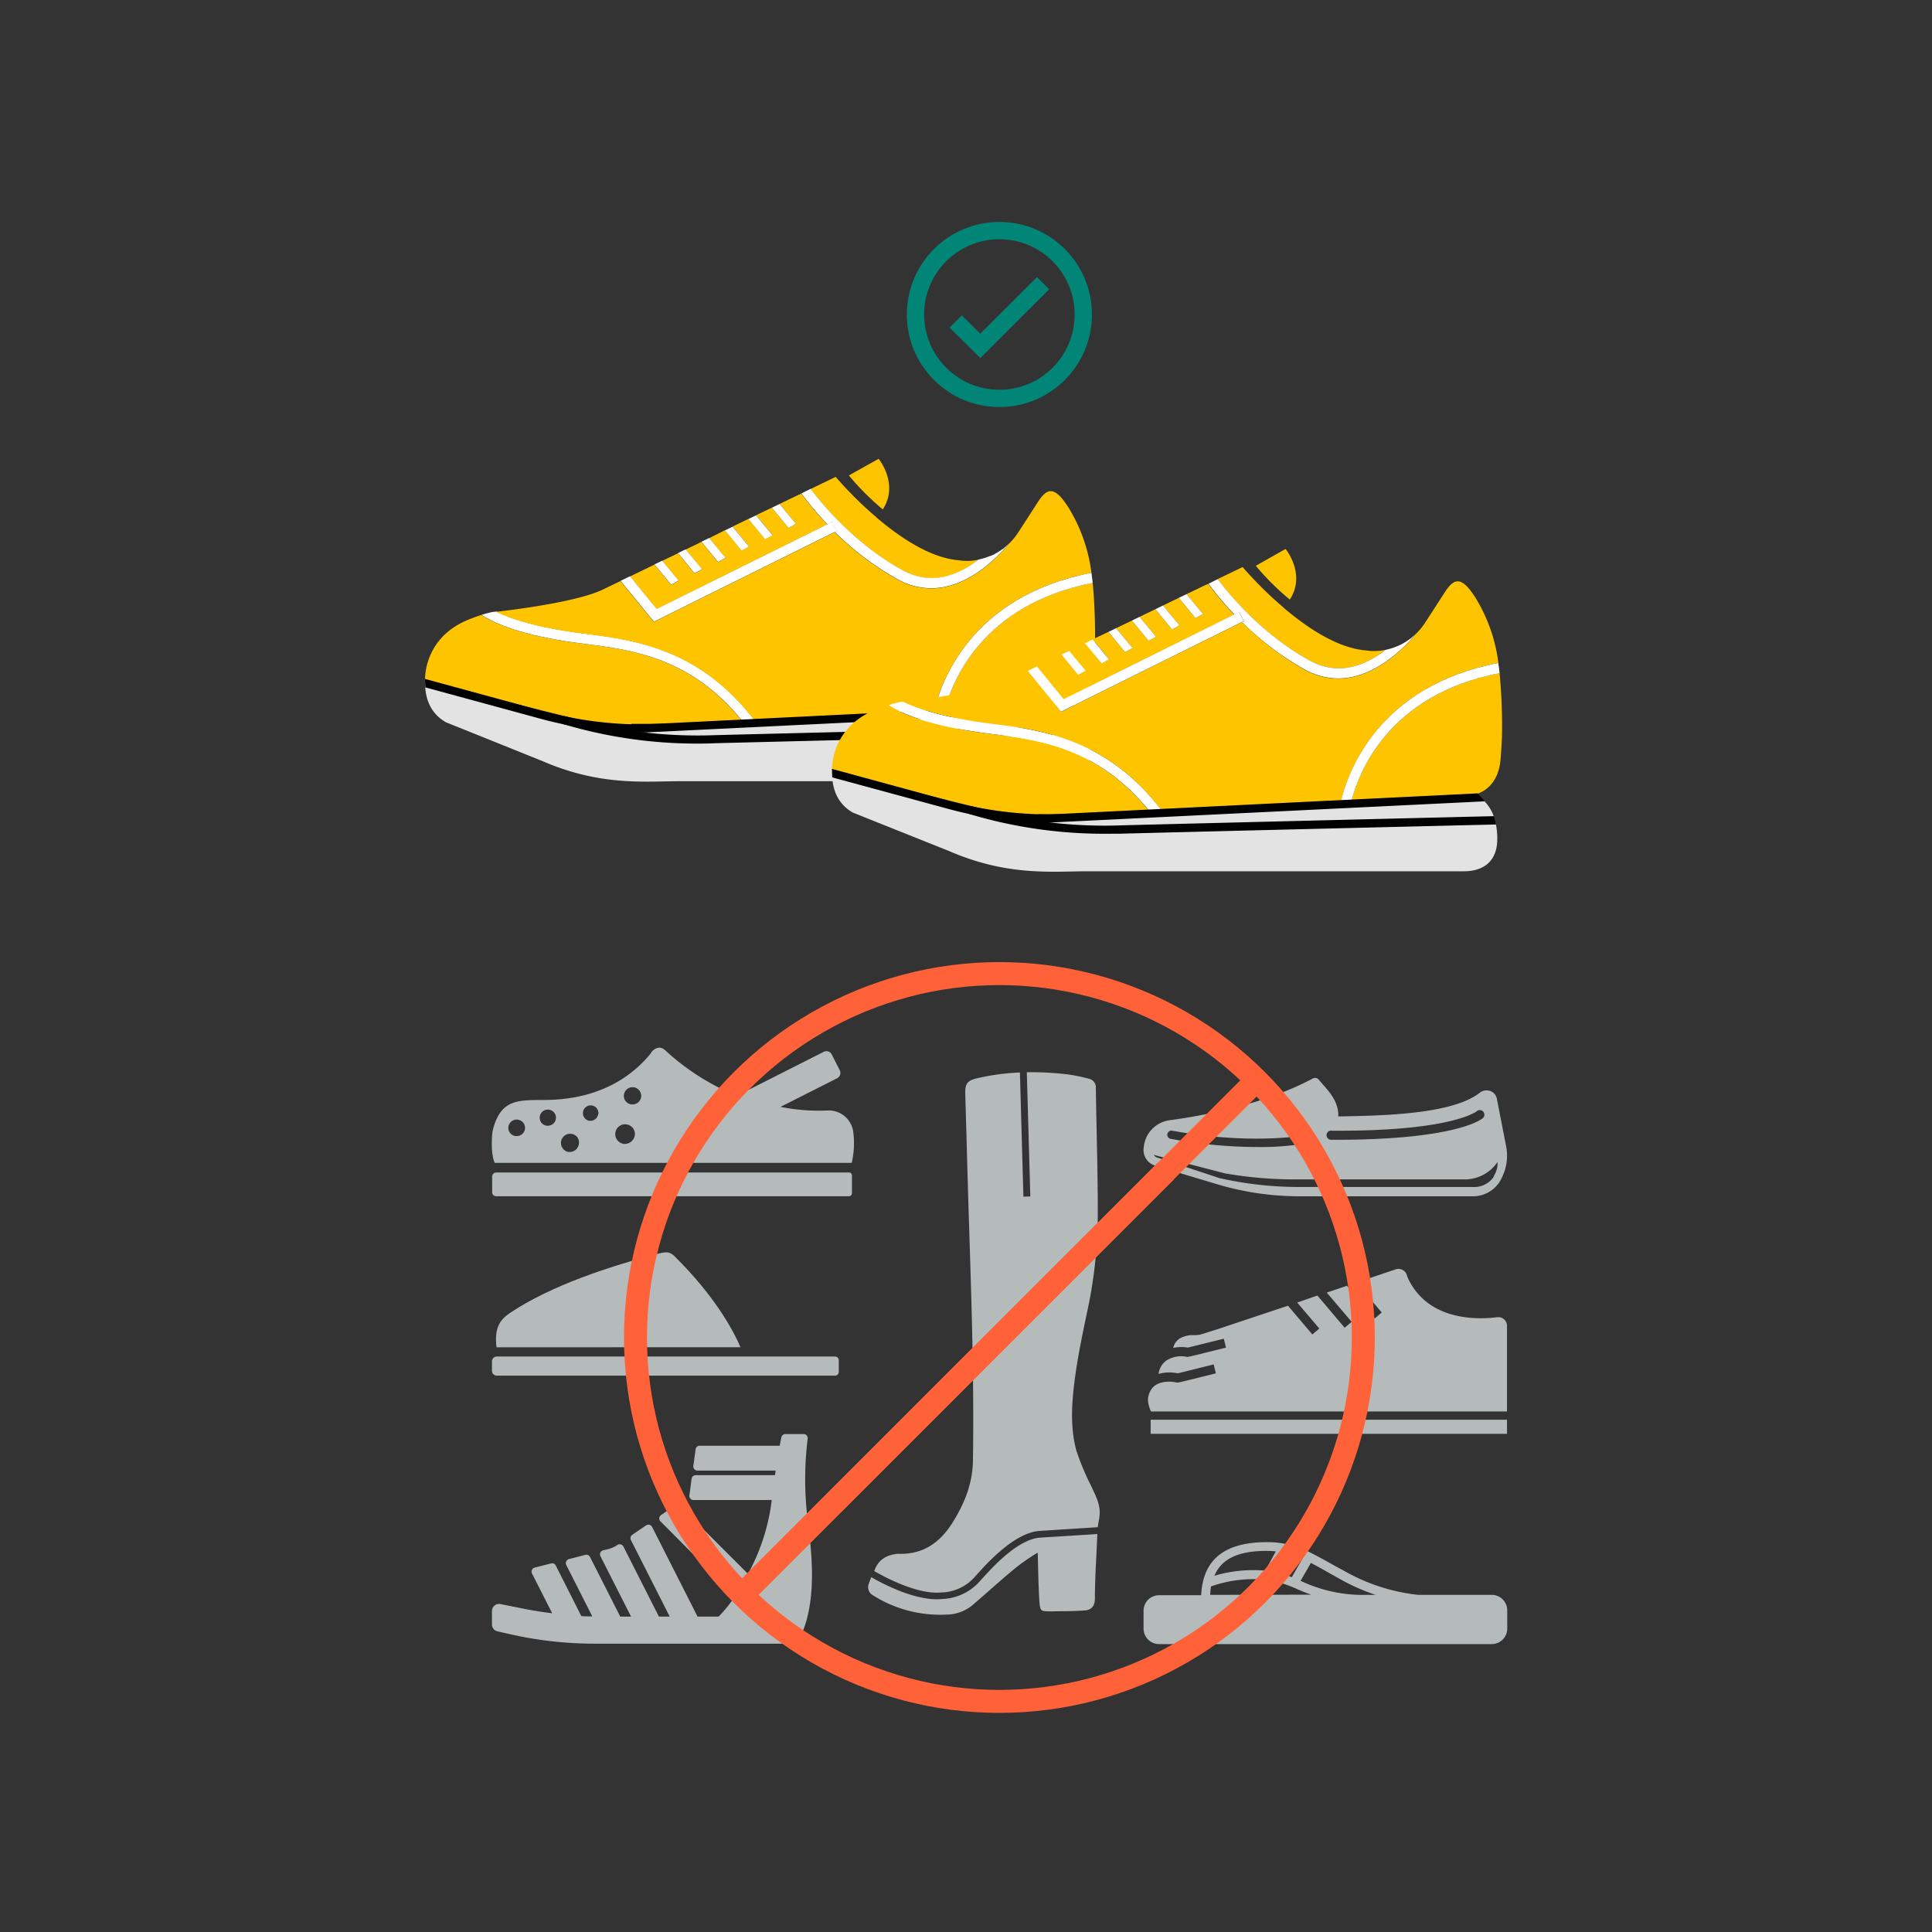 <svg xmlns="http://www.w3.org/2000/svg" viewBox="0 0 420 420"><rect x="0" y="0" width="420" height="420" fill="#333333" stroke="none"/><defs><style>.cls-1{isolation:isolate;}.cls-2{mix-blend-mode:multiply;}.cls-3{fill:#ffc400;}.cls-4{fill:#fff;}.cls-5{fill:#e3e3e3;}.cls-6,.cls-8{fill:none;stroke-miterlimit:10;}.cls-6{stroke:#008577;stroke-width:3.76px;}.cls-7{fill:#b5bbbb;}.cls-8{stroke:#ff6138;stroke-width:5px;}</style></defs><g class="cls-1"><g id="Edits-complete" class="cls-2"><path class="cls-3" d="M196.21,124c6.41,3.51,12.3,1,16.5-2.32a11.88,11.88,0,0,1-4.28.12c-12.45-1-26.76-18.13-26.76-18.13l-3.87,1.87-1.59.77C178.54,109.41,185.77,118.27,196.21,124Z"/><path class="cls-3" d="M173.35,107.69l-3.89,1.87,3.58,4.32-1.63.88-3.6-4.4L164.36,112l3.57,4.32-1.62.88-3.6-4.4-3.45,1.67,3.57,4.31-1.63.88-3.6-4.4L154.15,117l3.58,4.32-1.63.88-3.6-4.4-3.45,1.67,3.58,4.32-1.63.88-3.6-4.4-3.26,1.57-.19.09,3.57,4.32-1.62.88-3.61-4.4-3.42,1.66-1.92.93,5.8,7.1L179.84,114a66.93,66.93,0,0,1-5.66-6.7Z"/><path class="cls-4" d="M180.89,113.46l-1,.52c.52.53,1.06,1.09,1.64,1.65l.39-.19Z"/><path class="cls-4" d="M202.43,127.87c7.84,0,14.22-6.47,17-9.79a15.17,15.17,0,0,1-1.5,1.3c-.16.12-.31.21-.47.32L217,120a7.16,7.16,0,0,1-.65.37l-.26.15-.72.34-.13,0a14.07,14.07,0,0,1-1.57.55h0c-.33.09-.65.17-.95.23-4.2,3.28-10.09,5.83-16.5,2.32-10.44-5.72-17.67-14.58-20-17.69l-2,1a66.93,66.93,0,0,0,5.66,6.7l1-.52,1,2-.39.19a63,63,0,0,0,13.67,10.3A15,15,0,0,0,202.43,127.87Z"/><path class="cls-3" d="M191.91,110.74c3.6-5.53-.91-11-.91-11l-6.46,3.62A57.27,57.27,0,0,0,191.91,110.74Z"/><path class="cls-3" d="M182.37,104.58l-1,.56,6.69,9.31a15.51,15.51,0,0,0,2.43-2A61.66,61.66,0,0,1,182.37,104.58Z"/><path class="cls-3" d="M127.22,140c-1.43-.19-2.8-.36-4.1-.56-11.37-1.77-16.54-4.45-18.48-5.75a32.94,32.94,0,0,0-3.33,1.24c-9.54,4.19-8.91,13.22-8.91,13.22l41.06,10.17,28-1.43C150.3,143,137.52,141.3,127.22,140Z"/><path class="cls-4" d="M162.19,157.78l1.32-1-2,.11C161.7,157.17,162,157.47,162.19,157.78Z"/><path class="cls-4" d="M127.5,137.78c-1.41-.18-2.76-.35-4-.55-8.23-1.27-13-3-15.61-4.28l-.78.08s-1,.19-2.43.64c1.94,1.3,7.11,4,18.48,5.75,1.3.2,2.67.37,4.1.56,10.3,1.32,23.08,3,34.24,16.89l2-.11.43-.33C152.05,140.94,137.86,139.11,127.5,137.78Z"/><polygon class="cls-4" points="181.87 115.44 180.89 113.46 142.75 132.38 136.95 125.28 134.9 126.27 142.15 135.15 181.87 115.44"/><polygon class="cls-4" points="147.52 126.21 143.95 121.89 142.29 122.69 145.9 127.09 147.52 126.21"/><polygon class="cls-4" points="152.63 123.75 149.05 119.43 148.6 119.64 147.4 120.23 151 124.63 152.63 123.75"/><polygon class="cls-4" points="157.73 121.28 154.15 116.96 153.88 117.09 152.5 117.76 156.1 122.16 157.73 121.28"/><polygon class="cls-4" points="162.83 118.81 159.26 114.5 158.34 114.94 157.6 115.29 161.2 119.69 162.83 118.81"/><polygon class="cls-4" points="167.93 116.35 164.36 112.03 163.61 112.39 162.71 112.83 166.31 117.23 167.93 116.35"/><polygon class="cls-4" points="173.04 113.88 169.46 109.56 168.07 110.24 167.81 110.36 171.41 114.76 173.04 113.88"/><path d="M148.69,157.36l-11.45,0v.39c.83,0,1.66,0,2.5,0Z"/><path class="cls-5" d="M236.55,158.73a9.42,9.42,0,0,0-4.45-5.87l-83.41,4.5-8.95.48c-.84,0-1.67,0-2.5,0a84.47,84.47,0,0,1-19.39-2.88l-25.46-6.83c0,2.95.67,6.64,4.52,8.87l20.91,8.41c12.74,5.54,22.32,4.42,30.13,4.42h81.78c4.56,0,7.14-2.41,7.28-6.6A15,15,0,0,0,236.55,158.73Z"/><path class="cls-3" d="M237.55,126.72c-24.25,4.72-30.69,21.7-32.24,27.91l25.05-1.28c4.31-.23,7-3.26,7.38-7.93.17-2,.3-5,.3-5A128.2,128.2,0,0,0,237.55,126.72Z"/><path class="cls-3" d="M237.27,124.53a35.62,35.62,0,0,0-4.87-14c-3.08-4.89-4.7-4.64-6.82-1.32l-4.17,6.45a14.35,14.35,0,0,1-2,2.47c-2.75,3.32-9.13,9.79-17,9.79a15,15,0,0,1-7.28-1.94,63,63,0,0,1-13.67-10.3l-39.33,19.52-7.25-8.88-.49.23-3.3,1.6c-5.66,2.74-19.8,4.46-23.26,4.85,2.59,1.26,7.38,3,15.61,4.28,1.28.2,2.63.37,4,.55,10.36,1.33,24.55,3.16,36.44,18.65l-.43.33,39.51-2C204.44,148.59,210.92,129.58,237.27,124.53Z"/><path class="cls-4" d="M237.55,126.72c-.08-.73-.18-1.46-.28-2.19-26.35,5.05-32.83,24.06-34.25,30.21l2.29-.11C206.86,148.42,213.3,131.44,237.55,126.72Z"/><path d="M139.77,159.23a84.74,84.74,0,0,1-22.15-2.95l-25.17-6.85-.06-1.84,25.69,7a83,83,0,0,0,21.66,2.9l93-4.58,1.59,1.73-94.55,4.61Z"/><path d="M151.89,161.65a101.8,101.8,0,0,1-29.7-4.31l.57-1.67a100.94,100.94,0,0,0,32.32,4.16c2-.07,80.41-2,81.2-2a6.48,6.48,0,0,1,.25.81c.13.46.22.94.22.94-.79,0-79.57,1.93-81.61,2C154,161.63,153,161.65,151.89,161.65Z"/><path class="cls-3" d="M284.69,143.59c6.41,3.52,12.3,1,16.49-2.32a11.83,11.83,0,0,1-4.27.12c-12.45-1-26.77-18.12-26.77-18.12l-3.86,1.86-1.59.77C267,129,274.24,137.87,284.69,143.59Z"/><path class="cls-3" d="M261.82,127.29l-3.88,1.87,3.57,4.32-1.63.88-3.6-4.4-3.45,1.67,3.58,4.32-1.63.88-3.6-4.4-3.45,1.67,3.58,4.31-1.63.88-3.6-4.39-3.45,1.66,3.57,4.32-1.63.88-3.6-4.4L237.52,139l3.58,4.32-1.63.88-3.6-4.4-3.25,1.57-.2.1,3.58,4.31-1.63.88-3.6-4.4L227.34,144l-1.92.93,5.8,7.1,37.09-18.4a66.43,66.43,0,0,1-5.65-6.7Z"/><path class="cls-4" d="M269.36,133.06l-1.05.52c.52.54,1.06,1.09,1.64,1.65l.39-.19Z"/><path class="cls-4" d="M290.9,147.48c7.85,0,14.22-6.48,17-9.8a13.14,13.14,0,0,1-1.51,1.3c-.16.12-.31.22-.47.32l-.43.29-.65.37-.27.14c-.24.12-.48.24-.72.34l-.12.05a12.86,12.86,0,0,1-1.57.55h0c-.33.09-.64.17-.95.23-4.19,3.28-10.08,5.84-16.49,2.32-10.45-5.72-17.67-14.58-20-17.69l-2,1a66.43,66.43,0,0,0,5.65,6.7l1.05-.52,1,2-.39.19a63,63,0,0,0,13.67,10.3A15,15,0,0,0,290.9,147.48Z"/><path class="cls-3" d="M280.39,130.34c3.6-5.53-.92-11-.92-11L273,123A56.84,56.84,0,0,0,280.39,130.34Z"/><path class="cls-3" d="M270.84,124.19l-1,.55,6.69,9.31a16.08,16.08,0,0,0,2.44-2A62.56,62.56,0,0,1,270.84,124.19Z"/><path class="cls-3" d="M215.69,159.58c-1.43-.19-2.8-.36-4.09-.56-11.38-1.76-16.54-4.44-18.49-5.75a32.94,32.94,0,0,0-3.33,1.24c-9.54,4.19-8.91,13.22-8.91,13.22l41.07,10.17,28-1.43C238.77,162.55,226,160.9,215.69,159.58Z"/><path class="cls-4" d="M250.66,177.38l1.33-1-2.05.11Z"/><path class="cls-4" d="M216,157.38c-1.41-.18-2.76-.35-4-.55-8.24-1.27-13-3-15.62-4.28l-.77.08s-1,.19-2.44.64c1.95,1.31,7.11,4,18.49,5.75,1.29.2,2.66.37,4.09.56,10.31,1.32,23.08,3,34.25,16.89l2.05-.11.42-.32C240.52,160.54,226.33,158.71,216,157.38Z"/><polygon class="cls-4" points="270.34 135.04 269.36 133.06 231.22 151.99 225.42 144.88 223.38 145.87 230.63 154.75 270.34 135.04"/><polygon class="cls-4" points="236 145.81 232.42 141.5 230.77 142.29 234.37 146.69 236 145.81"/><polygon class="cls-4" points="241.1 143.35 237.52 139.03 237.08 139.25 235.87 139.83 239.47 144.23 241.1 143.35"/><polygon class="cls-4" points="246.2 140.88 242.63 136.56 242.35 136.7 240.97 137.36 244.57 141.76 246.2 140.88"/><polygon class="cls-4" points="251.31 138.41 247.73 134.1 246.81 134.54 246.08 134.9 249.68 139.29 251.31 138.41"/><polygon class="cls-4" points="256.41 135.95 252.83 131.63 252.09 131.99 251.18 132.43 254.78 136.83 256.41 135.95"/><polygon class="cls-4" points="261.51 133.48 257.94 129.16 256.54 129.84 256.28 129.96 259.88 134.36 261.51 133.48"/><path d="M237.16,177l-11.45,0v.39c.83,0,1.66,0,2.5,0Z"/><path class="cls-5" d="M325,178.33a11.35,11.35,0,0,0-.64-1.77,9.5,9.5,0,0,0-3.82-4.09L237.16,177l-8.95.48c-.84,0-1.67,0-2.5,0a84.09,84.09,0,0,1-19.39-2.88l-25.45-6.83c0,2.95.67,6.64,4.51,8.87L206.3,185c12.74,5.53,22.31,4.41,30.13,4.41h81.78c4.55,0,7.14-2.41,7.27-6.6A15.39,15.39,0,0,0,325,178.33Z"/><path class="cls-3" d="M326,146.33c-24.25,4.71-30.68,21.69-32.24,27.9L318.83,173c4.31-.22,7-3.25,7.38-7.93.17-2,.31-5,.31-5A125.47,125.47,0,0,0,326,146.33Z"/><path class="cls-3" d="M325.74,144.13a35.62,35.62,0,0,0-4.87-14c-3.07-4.89-4.69-4.64-6.82-1.32l-4.17,6.45a14.78,14.78,0,0,1-2,2.47c-2.76,3.32-9.13,9.8-17,9.8a15,15,0,0,1-7.28-1.95A63,63,0,0,1,270,135.23l-39.32,19.52-7.25-8.88-.5.23-3.3,1.6c-5.65,2.74-19.79,4.46-23.26,4.85,2.59,1.26,7.38,3,15.62,4.28,1.27.2,2.62.37,4,.55,10.36,1.33,24.55,3.16,36.44,18.66l-.42.32,39.5-2C292.91,168.19,299.39,149.18,325.74,144.13Z"/><path class="cls-4" d="M326,146.33c-.08-.74-.17-1.47-.28-2.2-26.35,5.05-32.83,24.06-34.25,30.22l2.29-.12C295.34,168,301.77,151,326,146.33Z"/><path d="M228.24,178.83a84.85,84.85,0,0,1-22.15-3L180.92,169l-.06-1.85,25.69,7a83,83,0,0,0,21.66,2.9l93-4.58,1.58,1.73-94.55,4.61Z"/><path d="M240.36,181.25a101.89,101.89,0,0,1-29.7-4.31l.57-1.67a101,101,0,0,0,32.33,4.16c2-.07,80.4-2,81.2-2,0,0,.13.35.25.81s.22,1,.22,1c-.8,0-79.58,1.92-81.61,2C242.52,181.23,241.43,181.25,240.36,181.25Z"/><polyline class="cls-6" points="226.76 61.55 213.11 75.19 207.76 69.89"/><circle class="cls-6" cx="217.26" cy="68.37" r="18.24"/><path class="cls-7" d="M107.86,254.89h76.7a.65.65,0,0,1,.65.65v3.86a.65.65,0,0,1-.65.65h-76.7a.87.87,0,0,1-.87-.87v-3.42A.87.87,0,0,1,107.86,254.89Z"/><path class="cls-7" d="M185.47,245.93a5.37,5.37,0,0,0-5.36-4.53,41.88,41.88,0,0,1-10.43-.78l12.3-6.21a1.3,1.3,0,0,0,.57-1.75l-1.73-3.43a1.3,1.3,0,0,0-1.75-.57l-18.76,9.49-1.17-.37A51.66,51.66,0,0,1,145.35,229l-.35-.33c-.61-.57-1.08-1-1.91-.9a2.39,2.39,0,0,0-1.6,1.18c-.1.13-.2.27-.31.4-8.25,9.78-19.86,9.78-23.67,9.78-5.3,0-8.38.26-10.11,5.59a12.29,12.29,0,0,0-.35,1.39c-.13,1.2-.39,4.69.5,6.69h77.61A19.09,19.09,0,0,0,185.47,245.93Zm-71.35-.46a1.8,1.8,0,0,1-1.79,1.5,1.51,1.51,0,0,1-.3,0,1.81,1.81,0,0,1-1.18-.73,1.74,1.74,0,0,1-.32-1.34,1.82,1.82,0,0,1,2.09-1.49,1.86,1.86,0,0,1,1.18.73A1.8,1.8,0,0,1,114.12,245.47Zm6.72-2.22a1.75,1.75,0,0,1-1.74,1.47l-.3,0a1.76,1.76,0,0,1-1.15-.71,1.77,1.77,0,1,1,3.19-.74Zm5,5.46a2,2,0,0,1-2,1.71,1.88,1.88,0,0,1-.34,0,2,2,0,1,1,2-3.21A2,2,0,0,1,125.84,248.71Zm4.2-6.47a1.69,1.69,0,0,1-1.68,1.41l-.28,0a1.69,1.69,0,1,1,2-1.39Zm5.67,6.44a2.14,2.14,0,1,1,2.32-2.14A2.24,2.24,0,0,1,135.71,248.68Zm3.66-10.15a1.87,1.87,0,0,1-1.86,1.56l-.31,0a1.88,1.88,0,0,1-1.23-.76,1.81,1.81,0,0,1-.33-1.4,1.89,1.89,0,0,1,3.73.62Z"/><path class="cls-7" d="M325.49,286.35c-4.49.56-14.91.77-19.33-8.3a5.22,5.22,0,0,1-.31-.81,1.9,1.9,0,0,0-2.42-1.3l-8.58,2.89,5.53,6.49-1.52,1.3-6.05-7.1L288.43,281l5.41,6.35-1.52,1.29-5.93-7L282,283.16l4.81,5.65-1.52,1.29L280,283.85l-15,5-4.09,1.29a10.11,10.11,0,0,1-2,.1,6.83,6.83,0,0,0-2.18.58,3.29,3.29,0,0,0-1.69,2.21,8,8,0,0,1,3.18-.07l7.82-1.94.48,1.94c-8.27,2.06-8.28,2.06-8.54,2a5.94,5.94,0,0,0-4.46.84,4.21,4.21,0,0,0-1.66,2.87,9,9,0,0,1,4.16-.12c1-.23,5-1.24,7.82-1.94l.48,1.94c-8.28,2.07-8.28,2.07-8.56,2-1.25-.33-3.61-.35-5,.91a4.25,4.25,0,0,0-1.2,3.16,8.45,8.45,0,0,0,.65,2.23h77.4V288.24A1.89,1.89,0,0,0,325.49,286.35Z"/><rect class="cls-7" x="250.14" y="308.64" width="77.47" height="3.06"/><path class="cls-7" d="M175.58,330.37a71.74,71.74,0,0,1,0-17.59.9.9,0,0,0-.21-.72.87.87,0,0,0-.68-.31h-3.95a.9.9,0,0,0-.87.68c0,.05-.13.55-.37,1.86H152.1a.9.9,0,0,0-.89.78l-.48,3.61a.87.87,0,0,0,.21.71.92.92,0,0,0,.68.3h17c-.05.33-.09.67-.14,1H151.24a.9.9,0,0,0-.89.78l-.48,3.6a.87.87,0,0,0,.21.71.89.89,0,0,0,.68.31h17c-.06.53-.13,1.06-.21,1.62a44.6,44.6,0,0,1-4.94,14.44L147.85,327.4a.9.9,0,0,0-1.14-.11l-3,2.07a.89.89,0,0,0-.13,1.37L159.78,347a28.91,28.91,0,0,1-3.55,4.43h-4.59l-9.88-19.49a.94.94,0,0,0-.58-.47,1,1,0,0,0-.73.13l-3,2.05a.91.91,0,0,0-.29,1.15l8.43,16.63h-2.35l-7.72-15.23a.89.89,0,0,0-.58-.46.86.86,0,0,0-.73.13,6,6,0,0,1-1.91.86l-1.19.3a.9.9,0,0,0-.58,1.28l6.66,13.12h-2.36l-6.56-12.95a.91.91,0,0,0-1-.47l-3.58.92a.93.93,0,0,0-.6.5.9.9,0,0,0,0,.77l5.67,11.19c-.79,0-1.59,0-2.38-.06l-5.56-11a.87.87,0,0,0-1-.46l-3.57.91a.88.88,0,0,0-.6.49.92.92,0,0,0,0,.78l4.39,8.66c-2.1-.26-4.18-.58-6.25-1l-5-1a1.54,1.54,0,0,0-1.84,1.5v2.94a1.53,1.53,0,0,0,1.19,1.49l3,.68a83,83,0,0,0,18.29,2h42.93a1.53,1.53,0,0,0,1.37-.86,24.57,24.57,0,0,0,1.46-3.76.86.86,0,0,0,.1-.32C177.22,345.53,176.52,337.8,175.58,330.37Z"/><path class="cls-7" d="M124.3,351.15c-.71,0-1.41-.1-2.11-.17l-4.44-8.73,1.8-.46Z"/><polygon class="cls-7" points="132.82 351.39 130.79 351.39 125.2 340.35 126.99 339.89 132.82 351.39"/><path class="cls-7" d="M141.23,351.39h-2l-6.56-12.93.1,0a7.63,7.63,0,0,0,1.61-.61Z"/><polygon class="cls-7" points="149.63 351.39 147.6 351.39 139.12 334.65 140.62 333.62 149.63 351.39"/><path class="cls-7" d="M156.59,353.18h16.53a23.92,23.92,0,0,1-1,2.34H129.4a80.62,80.62,0,0,1-17.89-2l-2.8-.63v-2.41l4.72,1a80.81,80.81,0,0,0,8.08,1.26h0a82.29,82.29,0,0,0,8.6.46h26.45Z"/><path class="cls-7" d="M161.72,343.81v0c-.31.55-.62,1.07-.94,1.59l-15.19-15.19,1.52-1Z"/><path class="cls-7" d="M168.25,322.51q-.1.86-.24,1.8H151.78l.24-1.8Z"/><path class="cls-7" d="M169.2,316.09c-.08.49-.16,1-.26,1.67,0,.05,0,.09,0,.14H152.64l.25-1.81Z"/><path class="cls-7" d="M173.67,351.39h-15a38.84,38.84,0,0,0,3-4.05h0l0,0c3.38-5.19,6.77-12.49,7.64-19.34.12-.94.24-1.79.35-2.63h0c.08-.6.15-1.17.23-1.72,0-.18.05-.36.07-.53.06-.44.12-.86.17-1.26.67-4.79,1.1-7.23,1.31-8.28h2.2a74.79,74.79,0,0,0,.13,17.06C174.69,337.65,175.37,345,173.67,351.39Z"/><path class="cls-7" d="M107.94,292.89c-.56-4.4.94-6.11,2.83-7.4,9-6.07,22-10.27,32.14-12.91,2.22-.58,2.56-.37,3.51.3,9.76,9.55,13.6,17.7,14.55,20Z"/><path class="cls-7" d="M108,294.9h73.54a.8.8,0,0,1,.8.8v2.55a.8.8,0,0,1-.8.8H108a1.05,1.05,0,0,1-1.05-1.05V296A1.05,1.05,0,0,1,108,294.9Z"/><path class="cls-7" d="M324.21,346.71h-15.9a41.42,41.42,0,0,1-16.25-5.3l-1.86-1c-1.94-1.1-3.58-2-5.12-2.78l0,0,0,0a20.32,20.32,0,0,0-9.66-2.38c-9.27,0-13.92,3.81-14.3,11.54H252a3.37,3.37,0,0,0-3.4,3.31v4a3.37,3.37,0,0,0,3.4,3.31h72.26a3.37,3.37,0,0,0,3.4-3.31v-4A3.37,3.37,0,0,0,324.21,346.71Zm-41.08-7.84-2.31,4a23.28,23.28,0,0,0-3.57-1.1l2.26-4.16A19.44,19.44,0,0,1,283.13,338.87Zm-7.78-1.72a19.08,19.08,0,0,1,2,.11l-2.28,4.19A29.31,29.31,0,0,0,264,342.56C265.53,338.88,269.19,337.15,275.35,337.15Zm-12.27,9.56a16.93,16.93,0,0,1,.18-1.83,27.26,27.26,0,0,1,12.3-1.4,24.62,24.62,0,0,1,6.47,2c.93.4,1.9.8,3,1.19Zm34,0a31.45,31.45,0,0,1-14.22-3l-.13-.05,2.25-3.89c1.26.65,2.62,1.42,4.21,2.32l1.87,1.05a45.29,45.29,0,0,0,8,3.58Z"/><path class="cls-7" d="M327.4,249.09l-2-10.26a2.22,2.22,0,0,0-1.47-1.67,2.37,2.37,0,0,0-2.22.37c-6,4.77-21.38,5-30.56,5.17h-.22c.1-3.06-1.82-5.23-3.39-7-.29-.33-.58-.65-.85-1a1.06,1.06,0,0,0-1.29-.25c-10.62,5.69-24,8.12-31.07,9.07a6.5,6.5,0,0,0-5.64,5.52l-.07.5a3.55,3.55,0,0,0,2.57,3.88l13.32,4a62.64,62.64,0,0,0,18,2.64h37.7a6.85,6.85,0,0,0,6.2-3.88l.24-.52A10.54,10.54,0,0,0,327.4,249.09Zm-38-3.29h0c25.84.21,31.48-4.1,31.61-4.21a1,1,0,0,1,1.43.07,1,1,0,0,1-.06,1.4c-.22.19-5.55,4.72-32,4.72h-1a1,1,0,1,1,0-2Zm-34.59,0c14.51,2.66,24.82,1.58,28.08,1.11l-3.8-5.58a1,1,0,0,1,.28-1.37,1,1,0,0,1,1.41.28l4.54,6.66a1,1,0,0,1-.28,1.37,1,1,0,0,1-.53.15.56.56,0,0,1-.16.07,59.64,59.64,0,0,1-11.16.86,104.07,104.07,0,0,1-18.7-1.78.89.89,0,0,1-.72-1A.9.9,0,0,1,254.79,245.79Zm70,9.85-.24.39a5.1,5.1,0,0,1-4.34,2h-37.7a78.77,78.77,0,0,1-17.4-1.92l-13.32-4.4a1.54,1.54,0,0,1-1-.66l15.4,4A87.67,87.67,0,0,0,281,256.39H318.2a8.61,8.61,0,0,0,7.36-3.79A5.21,5.21,0,0,1,324.75,255.64Z"/><path class="cls-7" d="M237.19,323a56.21,56.21,0,0,1-3.19-7.63c-1.42-5.23-1-10.62-.3-15.9.67-5,1.74-10,2.79-15a100.77,100.77,0,0,0,2.16-21.13c0-9-.3-17.91-.42-26.87a1.94,1.94,0,0,0-1.67-2,35.91,35.91,0,0,0-4.34-.89,64.58,64.58,0,0,0-9-.48l.76,27-1.5.05-.76-27a50.44,50.44,0,0,0-9.42,1.28c-2,.46-2.52,1.24-2.46,3.23.1,3.9.23,7.8.33,11.7.58,22.7,1.68,45.38,1.34,68.1-.07,5.05-1.81,9.33-4.39,13.47-2.75,4.42-6.46,7.05-11.84,6.85h-.14c-2.32.24-4.14,1.2-5,3.52a1.6,1.6,0,0,1-.1.23c1.24.73,9.16,5.25,14.66,4.65h.14a10,10,0,0,0,6.72-3c.16-.16.4-.43.72-.79,2.31-2.58,8.45-9.43,14-9.6l12.36-.79c.11-.84.32-1.69.4-2.54C239.27,327,238.1,325,237.19,323Z"/><path class="cls-7" d="M226.37,334.25c-5,.15-10.79,6.65-13,9.1-.34.38-.6.67-.77.84a11.56,11.56,0,0,1-7.72,3.42,11.76,11.76,0,0,1-1.2.06c-5.7,0-12.62-3.84-14.26-4.81a12.38,12.38,0,0,0-.53,1.39,2,2,0,0,0,.93,2.58A27.26,27.26,0,0,0,205.67,351a9,9,0,0,0,5.67-2c2.86-2.44,5.66-5,8.53-7.4a43.07,43.07,0,0,1,5.72-4.07c.1,3.3.14,6.76.33,10.05.17,2.94.32,2.67,2.71,2.72,2.7-.07,4.91,0,7.47-.23,1.3-.2,1.92-1.08,1.92-2.59,0-4.43.36-9.54.53-14Z"/><line class="cls-8" x1="181.08" y1="326.94" x2="253.44" y2="254.58"/><line class="cls-8" x1="200.65" y1="307.37" x2="273.01" y2="235.01"/><circle class="cls-8" cx="217.26" cy="290.76" r="79.11"/><line class="cls-8" x1="161.35" y1="346.67" x2="253.44" y2="254.58"/><line class="cls-8" x1="161.35" y1="346.67" x2="233.71" y2="274.3"/><line class="cls-8" x1="161.35" y1="346.67" x2="233.71" y2="274.3"/></g></g></svg>